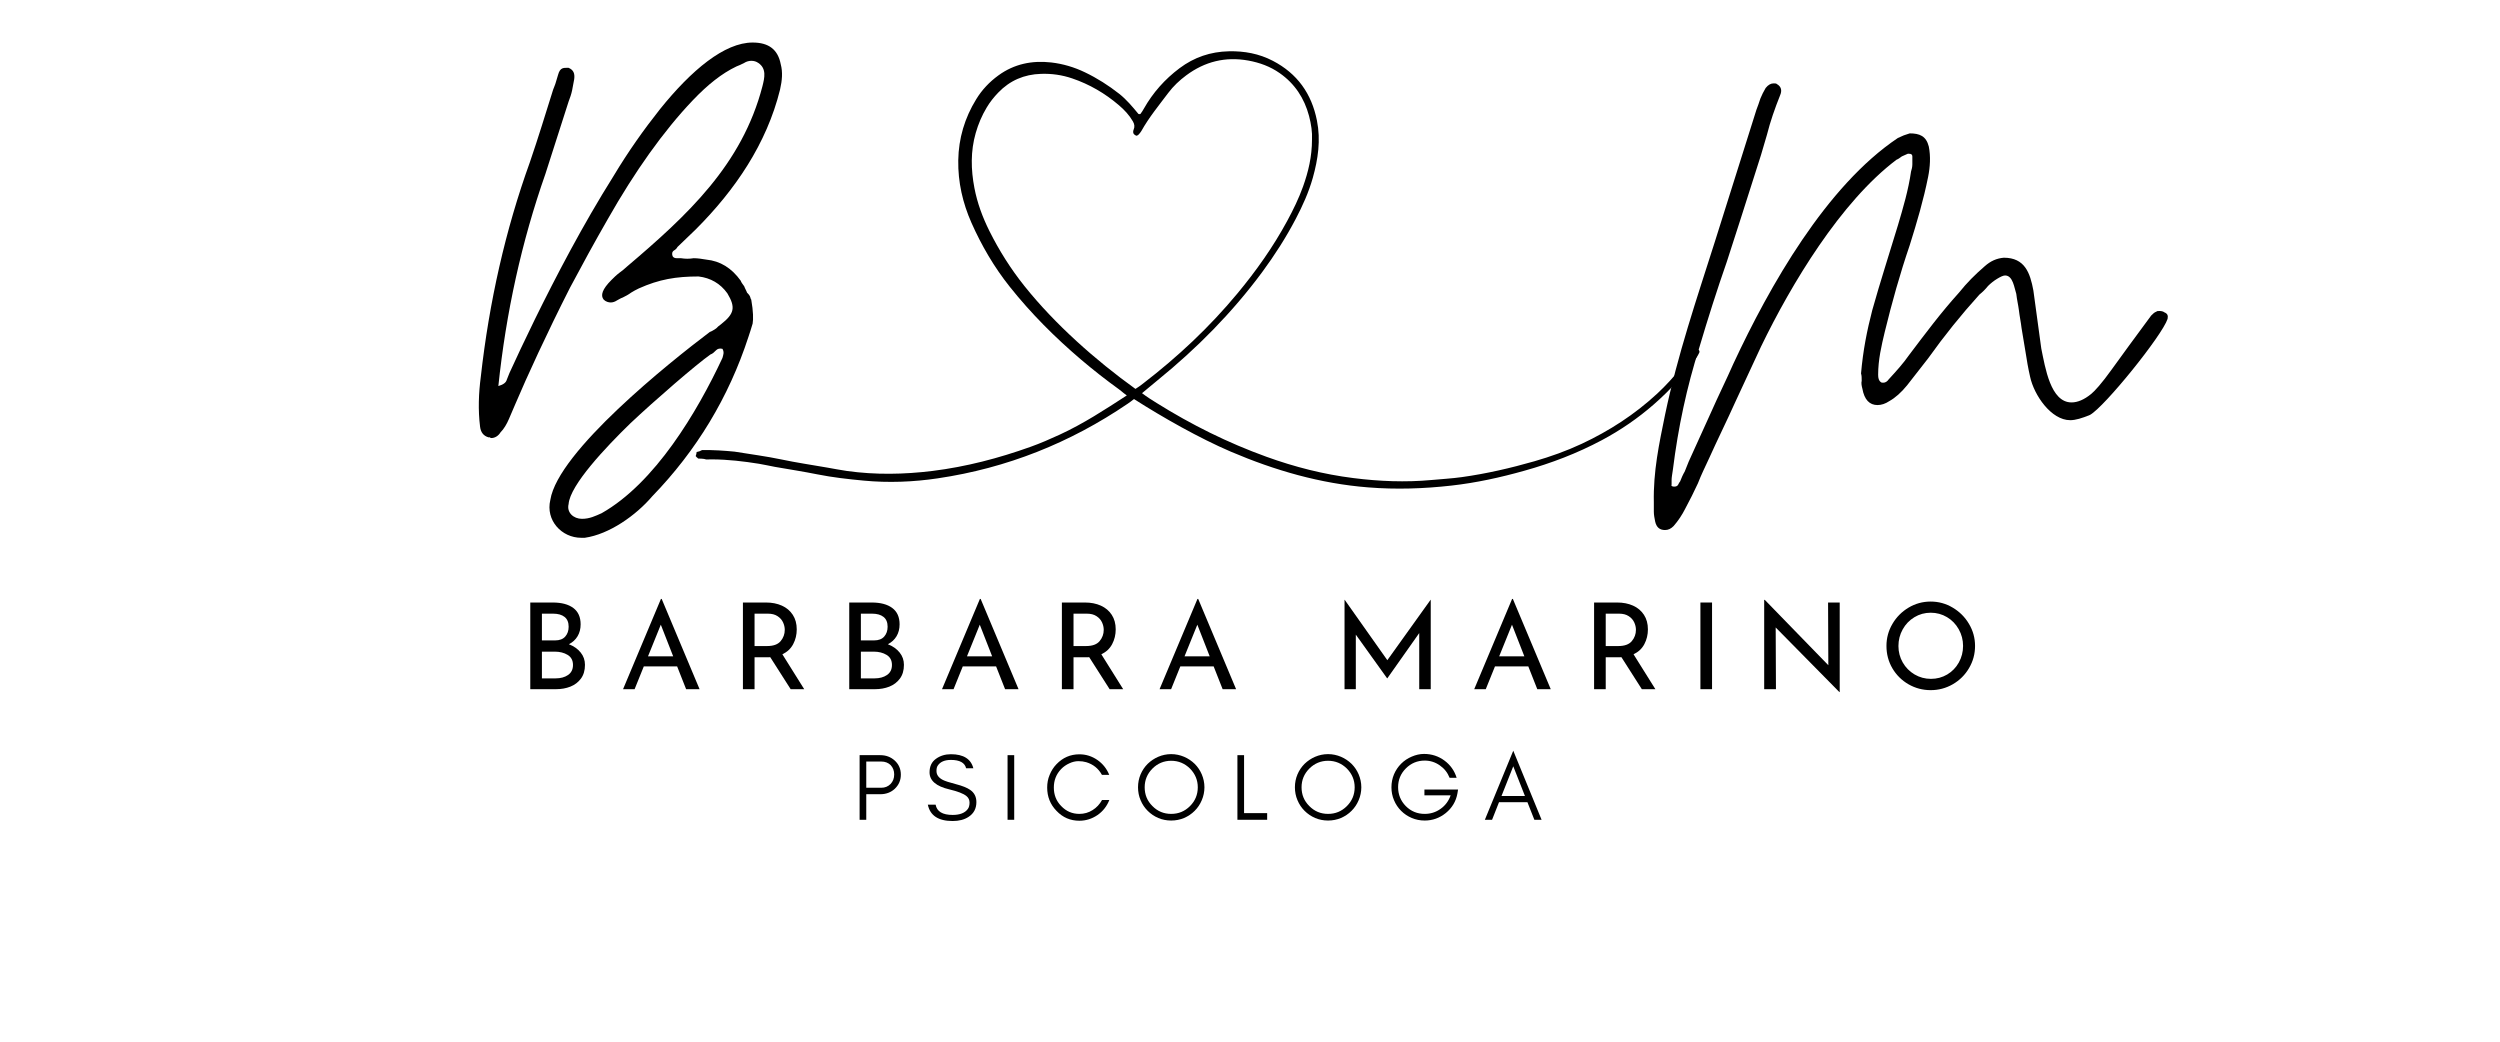 <svg xmlns="http://www.w3.org/2000/svg" xmlns:xlink="http://www.w3.org/1999/xlink" width="1200" zoomAndPan="magnify" viewBox="0 0 900 375" height="500" preserveAspectRatio="xMidYMid meet" version="1.0"><defs><g/><clipPath id="0fb0687c5c"><path d="M 250.453 18.16 L 611.953 18.16 L 611.953 176 L 250.453 176 Z M 250.453 18.16 " clip-rule="nonzero"/></clipPath></defs><g clip-path="url(#0fb0687c5c)"><path fill="#000000" d="M 611.195 125.824 C 610.941 125.785 610.547 125.84 610.414 126.004 C 608.676 128.129 606.992 130.266 605.254 132.371 C 602.555 135.648 599.727 138.805 596.594 141.707 C 588.512 149.195 579.383 155.102 569.434 159.762 C 563.926 162.34 558.219 164.371 552.387 166.055 C 543.797 168.52 535.098 170.531 526.219 171.766 C 522.598 172.273 518.977 172.453 515.352 172.801 C 505.949 173.668 496.543 173.289 487.215 172.105 C 476.508 170.77 466.09 168.117 455.926 164.438 C 442.047 159.434 428.891 152.891 416.395 145.074 C 414.746 144.062 412.895 142.883 411.121 141.543 L 416.828 136.812 C 430.902 125.371 443.57 112.574 454.371 97.98 C 458.879 91.867 462.973 85.484 466.488 78.758 C 468.953 74.047 471.145 69.207 472.594 64.074 C 474.496 57.297 475.512 50.457 474.098 43.406 C 472.18 33.691 467 26.457 458.211 21.891 C 453.262 19.312 447.953 18.336 442.395 18.465 C 435.82 18.605 429.91 20.602 424.637 24.555 C 419.348 28.523 415.051 33.348 411.793 39.109 C 411.43 39.766 411.031 40.398 410.574 41 C 410.469 41.121 409.906 41.121 409.801 40.98 C 407.676 38.402 405.543 35.848 402.91 33.762 C 399.07 30.754 394.992 28.145 390.59 26.039 C 386.754 24.188 382.676 22.973 378.434 22.484 C 371.566 21.707 365.137 22.992 359.449 27.129 C 356.223 29.465 353.523 32.312 351.438 35.723 C 347.289 42.449 345.098 49.809 344.973 57.711 C 344.844 65.559 346.566 73.066 349.734 80.227 C 353.383 88.441 357.891 96.164 363.488 103.195 C 371.172 112.859 379.852 121.523 389.234 129.504 C 393.637 133.238 398.168 136.793 402.844 140.164 C 403.457 140.617 404.039 141.105 404.617 141.582 C 405.07 141.941 405.648 142.355 405.648 142.355 C 397.711 147.508 390.051 152.527 381.445 156.496 C 378.004 158.078 374.523 159.602 370.957 160.871 C 359.523 164.965 347.816 168.031 335.734 169.535 C 325.457 170.805 315.188 170.984 304.914 169.555 C 302.504 169.207 300.133 168.738 297.738 168.32 C 292.215 167.355 286.668 166.543 281.18 165.379 C 275.836 164.258 270.438 163.57 264.457 162.594 C 260.887 162.246 256.82 161.953 252.727 162.031 C 252.172 162.367 251.527 162.609 250.789 162.73 C 250.754 163.207 250.637 163.695 250.449 164.195 C 250.727 164.465 250.988 164.758 251.23 165.07 C 250.668 164.34 250.965 164.66 251.344 165.078 C 251.746 165.102 252.16 165.121 252.617 165.129 C 253.184 165.137 253.719 165.25 254.242 165.41 C 254.984 165.387 255.734 165.371 256.484 165.379 C 262.102 165.414 267.684 166.07 273.227 166.957 C 275.168 167.266 277.086 167.738 279.023 168.082 C 284.094 168.969 289.188 169.75 294.242 170.766 C 299.75 171.871 305.316 172.488 310.895 173.016 C 319.844 173.863 328.777 173.523 337.637 172.195 C 362.477 168.516 385.23 159.453 405.992 145.328 C 406.773 144.805 407.5 144.242 408.242 143.66 C 418.586 150.277 431.812 157.766 443.078 162.59 C 458.934 169.352 475.293 174.102 492.559 175.461 C 502.578 176.262 512.578 175.934 522.523 174.809 C 531.422 173.809 540.156 171.891 548.777 169.461 C 558.453 166.758 567.766 163.203 576.645 158.473 C 590.27 151.207 601.574 141.289 610.668 128.852 C 611.121 128.25 611.43 127.543 611.773 126.875 C 611.938 126.512 611.664 125.824 611.195 125.824 Z M 408.656 139.93 C 394.438 129.703 379.777 116.723 368.816 102.996 C 363.887 96.836 359.684 90.18 356.152 83.094 C 353.707 78.176 351.824 73.086 350.789 67.684 C 349.52 61.051 349.379 54.43 351.262 47.867 C 352.184 44.66 353.469 41.594 355.211 38.711 C 356.367 36.754 357.785 34.977 359.375 33.328 C 363.578 28.957 368.727 26.766 374.777 26.586 C 378.621 26.457 382.316 26.98 385.957 28.215 C 392.207 30.336 397.805 33.598 402.805 37.879 C 404.762 39.543 406.539 41.434 407.844 43.699 C 408.422 44.695 408.566 45.637 408.094 46.711 C 407.93 47.086 407.895 47.633 408.023 47.973 C 408.168 48.34 408.586 48.648 408.965 48.828 C 409.145 48.922 409.578 48.754 409.762 48.574 C 410.176 48.16 410.594 47.688 410.883 47.18 C 413.637 42.25 417.207 37.934 420.578 33.438 C 422.41 31.008 424.617 28.922 427.062 27.113 C 433.73 22.164 441.141 20.312 449.367 21.797 C 453.477 22.543 457.266 23.922 460.672 26.312 C 466.125 30.121 469.547 35.34 471.25 41.723 C 472.031 44.66 472.465 47.672 472.32 50.191 C 472.32 56.426 470.98 61.863 469.098 67.16 C 467.555 71.457 465.562 75.535 463.391 79.539 C 458.32 88.914 452.191 97.559 445.398 105.734 C 435.379 117.793 424.02 128.453 411.59 138.008 C 410.863 138.57 409.562 139.566 408.781 140 Z M 408.656 139.93 " fill-opacity="1" fill-rule="nonzero"/></g><g fill="#000000" fill-opacity="1"><g transform="translate(186.417, 248.108)"><g><path d="M 18.391 -16.188 C 20.172 -15.488 21.578 -14.5 22.609 -13.219 C 23.648 -11.945 24.172 -10.461 24.172 -8.766 C 24.172 -6.773 23.688 -5.125 22.719 -3.812 C 21.758 -2.508 20.492 -1.547 18.922 -0.922 C 17.359 -0.305 15.641 0 13.766 0 L 4.484 0 L 4.484 -31.203 L 12.562 -31.203 C 15.75 -31.203 18.219 -30.547 19.969 -29.234 C 21.727 -27.93 22.609 -25.969 22.609 -23.344 C 22.609 -21.707 22.238 -20.273 21.5 -19.047 C 20.77 -17.828 19.734 -16.875 18.391 -16.188 Z M 8.672 -17.562 L 13.422 -17.562 C 15.035 -17.562 16.25 -18.02 17.062 -18.938 C 17.883 -19.863 18.297 -21.047 18.297 -22.484 C 18.297 -24.066 17.805 -25.242 16.828 -26.016 C 15.848 -26.797 14.484 -27.188 12.734 -27.188 L 8.672 -27.188 Z M 13.594 -3.891 C 15.406 -3.891 16.898 -4.297 18.078 -5.109 C 19.266 -5.93 19.859 -7.133 19.859 -8.719 C 19.859 -10.352 19.219 -11.562 17.938 -12.344 C 16.656 -13.125 15.109 -13.516 13.297 -13.516 L 8.672 -13.516 L 8.672 -3.891 Z M 13.594 -3.891 "/></g></g></g><g fill="#000000" fill-opacity="1"><g transform="translate(222.924, 248.108)"><g><path d="M 20.844 -8.203 L 8.844 -8.203 L 5.531 0 L 1.375 0 L 15.016 -32.5 L 15.281 -32.5 L 28.922 0 L 24.078 0 Z M 19.422 -11.828 L 14.969 -23.219 L 10.359 -11.828 Z M 19.422 -11.828 "/></g></g></g><g fill="#000000" fill-opacity="1"><g transform="translate(262.968, 248.108)"><g><path d="M 21.672 0 L 14.328 -11.516 C 14.098 -11.492 13.754 -11.484 13.297 -11.484 L 8.672 -11.484 L 8.672 0 L 4.484 0 L 4.484 -31.203 L 12.812 -31.203 C 14.945 -31.203 16.848 -30.828 18.516 -30.078 C 20.18 -29.328 21.488 -28.223 22.438 -26.766 C 23.383 -25.316 23.859 -23.57 23.859 -21.531 C 23.859 -19.602 23.43 -17.832 22.578 -16.219 C 21.734 -14.613 20.438 -13.395 18.688 -12.562 L 26.547 0 Z M 13.203 -15.531 C 15.453 -15.531 17.07 -16.117 18.062 -17.297 C 19.051 -18.484 19.547 -19.836 19.547 -21.359 C 19.547 -22.285 19.336 -23.191 18.922 -24.078 C 18.504 -24.973 17.844 -25.711 16.938 -26.297 C 16.031 -26.891 14.891 -27.188 13.516 -27.188 L 8.672 -27.188 L 8.672 -15.531 Z M 13.203 -15.531 "/></g></g></g><g fill="#000000" fill-opacity="1"><g transform="translate(301.244, 248.108)"><g><path d="M 18.391 -16.188 C 20.172 -15.488 21.578 -14.5 22.609 -13.219 C 23.648 -11.945 24.172 -10.461 24.172 -8.766 C 24.172 -6.773 23.688 -5.125 22.719 -3.812 C 21.758 -2.508 20.492 -1.547 18.922 -0.922 C 17.359 -0.305 15.641 0 13.766 0 L 4.484 0 L 4.484 -31.203 L 12.562 -31.203 C 15.75 -31.203 18.219 -30.547 19.969 -29.234 C 21.727 -27.93 22.609 -25.969 22.609 -23.344 C 22.609 -21.707 22.238 -20.273 21.5 -19.047 C 20.77 -17.828 19.734 -16.875 18.391 -16.188 Z M 8.672 -17.562 L 13.422 -17.562 C 15.035 -17.562 16.25 -18.02 17.062 -18.938 C 17.883 -19.863 18.297 -21.047 18.297 -22.484 C 18.297 -24.066 17.805 -25.242 16.828 -26.016 C 15.848 -26.797 14.484 -27.188 12.734 -27.188 L 8.672 -27.188 Z M 13.594 -3.891 C 15.406 -3.891 16.898 -4.297 18.078 -5.109 C 19.266 -5.93 19.859 -7.133 19.859 -8.719 C 19.859 -10.352 19.219 -11.562 17.938 -12.344 C 16.656 -13.125 15.109 -13.516 13.297 -13.516 L 8.672 -13.516 L 8.672 -3.891 Z M 13.594 -3.891 "/></g></g></g><g fill="#000000" fill-opacity="1"><g transform="translate(337.751, 248.108)"><g><path d="M 20.844 -8.203 L 8.844 -8.203 L 5.531 0 L 1.375 0 L 15.016 -32.5 L 15.281 -32.5 L 28.922 0 L 24.078 0 Z M 19.422 -11.828 L 14.969 -23.219 L 10.359 -11.828 Z M 19.422 -11.828 "/></g></g></g><g fill="#000000" fill-opacity="1"><g transform="translate(377.795, 248.108)"><g><path d="M 21.672 0 L 14.328 -11.516 C 14.098 -11.492 13.754 -11.484 13.297 -11.484 L 8.672 -11.484 L 8.672 0 L 4.484 0 L 4.484 -31.203 L 12.812 -31.203 C 14.945 -31.203 16.848 -30.828 18.516 -30.078 C 20.18 -29.328 21.488 -28.223 22.438 -26.766 C 23.383 -25.316 23.859 -23.57 23.859 -21.531 C 23.859 -19.602 23.43 -17.832 22.578 -16.219 C 21.734 -14.613 20.438 -13.395 18.688 -12.562 L 26.547 0 Z M 13.203 -15.531 C 15.453 -15.531 17.07 -16.117 18.062 -17.297 C 19.051 -18.484 19.547 -19.836 19.547 -21.359 C 19.547 -22.285 19.336 -23.191 18.922 -24.078 C 18.504 -24.973 17.844 -25.711 16.938 -26.297 C 16.031 -26.891 14.891 -27.188 13.516 -27.188 L 8.672 -27.188 L 8.672 -15.531 Z M 13.203 -15.531 "/></g></g></g><g fill="#000000" fill-opacity="1"><g transform="translate(416.071, 248.108)"><g><path d="M 20.844 -8.203 L 8.844 -8.203 L 5.531 0 L 1.375 0 L 15.016 -32.5 L 15.281 -32.5 L 28.922 0 L 24.078 0 Z M 19.422 -11.828 L 14.969 -23.219 L 10.359 -11.828 Z M 19.422 -11.828 "/></g></g></g><g fill="#000000" fill-opacity="1"><g transform="translate(456.116, 248.108)"><g/></g></g><g fill="#000000" fill-opacity="1"><g transform="translate(479.548, 248.108)"><g><path d="M 35.516 -32.188 L 35.516 0 L 31.375 0 L 31.375 -20.203 L 19.891 -3.922 L 19.812 -3.922 L 8.547 -19.641 L 8.547 0 L 4.484 0 L 4.484 -32.188 L 4.531 -32.188 L 19.891 -10.438 L 35.469 -32.188 Z M 35.516 -32.188 "/></g></g></g><g fill="#000000" fill-opacity="1"><g transform="translate(529.345, 248.108)"><g><path d="M 20.844 -8.203 L 8.844 -8.203 L 5.531 0 L 1.375 0 L 15.016 -32.5 L 15.281 -32.5 L 28.922 0 L 24.078 0 Z M 19.422 -11.828 L 14.969 -23.219 L 10.359 -11.828 Z M 19.422 -11.828 "/></g></g></g><g fill="#000000" fill-opacity="1"><g transform="translate(569.389, 248.108)"><g><path d="M 21.672 0 L 14.328 -11.516 C 14.098 -11.492 13.754 -11.484 13.297 -11.484 L 8.672 -11.484 L 8.672 0 L 4.484 0 L 4.484 -31.203 L 12.812 -31.203 C 14.945 -31.203 16.848 -30.828 18.516 -30.078 C 20.18 -29.328 21.488 -28.223 22.438 -26.766 C 23.383 -25.316 23.859 -23.57 23.859 -21.531 C 23.859 -19.602 23.43 -17.832 22.578 -16.219 C 21.734 -14.613 20.438 -13.395 18.688 -12.562 L 26.547 0 Z M 13.203 -15.531 C 15.453 -15.531 17.07 -16.117 18.062 -17.297 C 19.051 -18.484 19.547 -19.836 19.547 -21.359 C 19.547 -22.285 19.336 -23.191 18.922 -24.078 C 18.504 -24.973 17.844 -25.711 16.938 -26.297 C 16.031 -26.891 14.891 -27.188 13.516 -27.188 L 8.672 -27.188 L 8.672 -15.531 Z M 13.203 -15.531 "/></g></g></g><g fill="#000000" fill-opacity="1"><g transform="translate(607.665, 248.108)"><g><path d="M 8.672 -31.203 L 8.672 0 L 4.484 0 L 4.484 -31.203 Z M 8.672 -31.203 "/></g></g></g><g fill="#000000" fill-opacity="1"><g transform="translate(630.623, 248.108)"><g><path d="M 31.672 -31.203 L 31.672 1.031 L 31.547 1.031 L 8.625 -22.219 L 8.719 0 L 4.484 0 L 4.484 -32.156 L 4.703 -32.156 L 27.578 -8.625 L 27.484 -31.203 Z M 31.672 -31.203 "/></g></g></g><g fill="#000000" fill-opacity="1"><g transform="translate(676.579, 248.108)"><g><path d="M 2.547 -15.578 C 2.547 -18.43 3.266 -21.078 4.703 -23.516 C 6.141 -25.961 8.07 -27.91 10.5 -29.359 C 12.938 -30.816 15.594 -31.547 18.469 -31.547 C 21.32 -31.547 23.969 -30.816 26.406 -29.359 C 28.852 -27.91 30.801 -25.961 32.25 -23.516 C 33.707 -21.078 34.438 -18.43 34.438 -15.578 C 34.438 -12.703 33.719 -10.039 32.281 -7.594 C 30.844 -5.145 28.895 -3.207 26.438 -1.781 C 23.977 -0.363 21.32 0.344 18.469 0.344 C 15.594 0.344 12.93 -0.359 10.484 -1.766 C 8.035 -3.18 6.098 -5.102 4.672 -7.531 C 3.254 -9.957 2.547 -12.641 2.547 -15.578 Z M 6.859 -15.531 C 6.859 -13.406 7.375 -11.438 8.406 -9.625 C 9.445 -7.812 10.863 -6.375 12.656 -5.312 C 14.457 -4.25 16.426 -3.719 18.562 -3.719 C 20.688 -3.719 22.633 -4.238 24.406 -5.281 C 26.176 -6.332 27.57 -7.77 28.594 -9.594 C 29.613 -11.426 30.125 -13.422 30.125 -15.578 C 30.125 -17.734 29.602 -19.734 28.562 -21.578 C 27.531 -23.422 26.125 -24.875 24.344 -25.938 C 22.562 -27 20.602 -27.531 18.469 -27.531 C 16.344 -27.531 14.383 -26.988 12.594 -25.906 C 10.812 -24.832 9.41 -23.375 8.391 -21.531 C 7.367 -19.688 6.859 -17.688 6.859 -15.531 Z M 6.859 -15.531 "/></g></g></g><g fill="#000000" fill-opacity="1"><g transform="translate(172.325, 168.063)"><g><path d="M 36.922 25.543 L 38.188 25.543 C 47.039 24.277 56.648 17.449 62.465 10.621 C 78.398 -5.816 90.031 -25.035 97.113 -46.785 C 97.617 -48.305 98.125 -49.82 98.629 -51.59 C 98.883 -53.109 98.883 -55.891 98.125 -60.188 C 97.871 -60.441 97.871 -60.949 97.617 -61.453 C 97.363 -61.961 96.859 -62.465 96.605 -62.719 C 96.352 -63.477 95.848 -64.234 95.594 -64.996 C 95.09 -65.754 94.582 -66.258 94.328 -67.016 C 91.043 -71.57 86.996 -74.098 81.938 -74.605 C 80.422 -74.855 78.902 -75.109 77.387 -75.109 C 75.867 -74.855 74.352 -74.855 72.832 -75.109 L 71.316 -75.109 C 70.559 -75.109 70.051 -75.363 69.801 -75.867 C 69.547 -76.629 69.547 -77.387 70.305 -77.891 C 70.812 -78.145 71.316 -78.652 71.57 -79.156 L 78.145 -85.48 C 92.309 -99.641 103.688 -116.332 108.492 -135.805 C 109.25 -139.094 109.504 -142.129 108.746 -144.91 C 107.734 -150.219 104.445 -152.75 98.629 -152.75 C 88.512 -152.75 76.629 -142.887 65.246 -128.723 C 59.43 -121.391 53.867 -113.551 48.555 -104.699 C 37.43 -86.996 27.82 -68.535 20.23 -53.109 C 16.438 -45.27 13.402 -38.945 11.129 -33.887 C 10.875 -33.129 10.367 -32.117 10.117 -31.359 C 9.863 -30.348 8.852 -29.59 7.082 -29.082 C 9.863 -55.637 15.426 -80.926 24.023 -105.457 L 32.371 -131.504 C 32.875 -132.77 33.383 -134.289 33.637 -135.551 C 33.887 -136.816 34.141 -138.332 34.395 -139.598 C 34.648 -141.621 34.141 -142.887 32.371 -143.645 C 30.602 -143.645 29.336 -143.898 28.578 -141.117 C 28.324 -140.355 28.07 -139.344 27.82 -138.586 C 27.566 -137.574 27.059 -136.562 26.809 -135.805 C 24.023 -126.953 21.496 -118.609 18.461 -109.758 C 9.609 -85.227 3.793 -59.43 0.758 -32.371 C 0 -26.555 -0.254 -20.484 0.504 -14.414 C 0.758 -12.391 1.77 -11.129 3.539 -10.621 C 3.793 -10.621 3.793 -10.621 4.047 -10.621 C 4.301 -10.367 4.301 -10.367 4.551 -10.367 C 5.816 -10.367 7.082 -11.129 7.84 -12.391 C 9.105 -13.656 10.117 -15.426 10.875 -17.195 C 11.633 -18.969 12.391 -20.738 13.152 -22.508 C 17.449 -32.625 24.531 -48.051 32.875 -64.488 C 37.176 -72.582 41.727 -80.926 46.531 -89.273 C 56.145 -106.215 66.512 -120.883 77.133 -132.012 C 82.445 -137.574 87.5 -141.621 92.812 -144.152 C 93.57 -144.402 94.582 -144.91 95.594 -145.414 C 96.352 -145.922 97.363 -146.172 98.125 -146.172 C 99.137 -146.172 99.895 -145.922 100.652 -145.414 C 103.688 -143.391 102.93 -140.105 102.168 -137.07 C 94.836 -108.746 75.109 -90.535 53.359 -72.074 C 52.602 -71.316 51.59 -70.559 50.578 -69.801 C 49.566 -69.039 48.555 -68.027 47.797 -67.27 C 44.508 -63.984 43.75 -61.707 45.016 -60.188 C 45.773 -59.43 46.785 -59.176 47.543 -59.176 C 48.305 -59.176 49.062 -59.43 49.82 -59.938 C 50.328 -60.188 51.086 -60.695 51.844 -60.949 C 52.855 -61.453 53.867 -61.961 54.879 -62.719 C 55.637 -63.223 56.648 -63.73 57.66 -64.234 C 64.996 -67.523 71.062 -68.535 79.156 -68.535 C 83.457 -68.027 86.996 -66.004 89.523 -62.465 C 92.559 -57.406 92.055 -55.133 87.25 -51.336 C 86.492 -50.832 85.984 -50.328 85.48 -49.82 C 84.719 -49.316 83.961 -48.809 83.203 -48.555 C 68.789 -37.68 28.578 -5.562 25.797 11.887 C 24.023 19.219 29.84 25.543 36.922 25.543 Z M 37.176 18.715 C 34.141 18.715 31.613 16.438 32.371 13.402 C 32.875 6.574 45.773 -7.082 54.625 -15.68 C 63.477 -24.023 78.398 -36.922 83.457 -40.465 C 84.215 -40.715 84.719 -41.223 85.48 -41.98 C 85.984 -42.488 86.742 -42.738 87.754 -42.488 C 88.512 -41.223 88.008 -40.211 87.754 -39.199 C 78.652 -19.727 63.477 5.816 44.258 16.691 C 41.98 17.703 39.957 18.715 37.176 18.715 Z M 37.176 18.715 "/></g></g></g><g fill="#000000" fill-opacity="1"><g transform="translate(306.894, 295.121)"><g><path d="M 4.961 -11.527 L 4.961 -20.969 L 10.363 -20.969 C 11.766 -20.969 12.895 -20.523 13.75 -19.668 C 14.574 -18.781 15.016 -17.684 15.016 -16.316 C 15.016 -14.914 14.574 -13.785 13.684 -12.863 C 12.793 -11.973 11.699 -11.527 10.363 -11.527 Z M 17.41 -16.25 C 17.41 -18.301 16.66 -19.977 15.223 -21.312 C 13.785 -22.609 12.074 -23.262 10.023 -23.262 L 2.566 -23.262 L 2.566 0 L 4.961 0 L 4.961 -9.203 L 10.023 -9.203 C 12.074 -9.203 13.82 -9.852 15.223 -11.152 C 16.66 -12.52 17.41 -14.195 17.41 -16.25 Z M 17.41 -16.25 "/></g></g></g><g fill="#000000" fill-opacity="1"><g transform="translate(332.755, 295.121)"><g><path d="M 8.996 -10.945 C 12.008 -10.227 14.059 -9.441 15.152 -8.551 C 15.906 -7.938 16.281 -7.148 16.281 -6.191 C 16.281 -5.234 16.078 -4.445 15.668 -3.898 C 14.641 -2.465 12.793 -1.746 10.195 -1.746 C 6.566 -1.746 4.516 -2.977 4.07 -5.438 L 1.266 -5.438 C 2.086 -1.504 5.062 0.445 10.195 0.445 C 12.484 0.445 14.402 -0.035 15.941 -1.059 C 17.789 -2.258 18.746 -4.035 18.746 -6.363 C 18.746 -8.277 17.992 -9.75 16.488 -10.773 C 15.426 -11.527 13.719 -12.211 11.355 -12.828 C 8.961 -13.445 7.422 -13.957 6.703 -14.332 C 5.133 -15.121 4.344 -16.215 4.379 -17.652 C 4.379 -18.402 4.516 -19.055 4.859 -19.531 C 5.746 -20.867 7.32 -21.551 9.578 -21.551 C 12.758 -21.551 14.574 -20.523 15.051 -18.539 L 17.652 -18.539 C 16.797 -21.895 14.094 -23.602 9.578 -23.602 C 7.527 -23.602 5.711 -23.055 4.207 -21.961 C 2.668 -20.867 1.883 -19.258 1.883 -17.07 C 1.883 -14.094 4.277 -12.043 8.996 -10.945 Z M 8.996 -10.945 "/></g></g></g><g fill="#000000" fill-opacity="1"><g transform="translate(360.155, 295.121)"><g><path d="M 4.961 0 L 4.961 -23.262 L 2.566 -23.262 L 2.566 0 Z M 4.961 0 "/></g></g></g><g fill="#000000" fill-opacity="1"><g transform="translate(375.447, 295.121)"><g><path d="M 23.91 -7.113 L 21.277 -7.113 C 20.457 -5.609 19.328 -4.379 17.891 -3.488 C 16.453 -2.566 14.848 -2.121 13.137 -2.121 C 10.57 -2.121 8.379 -3.043 6.566 -4.961 C 4.789 -6.773 3.934 -8.996 3.934 -11.598 C 3.934 -14.195 4.789 -16.418 6.566 -18.266 C 7.391 -19.121 8.379 -19.805 9.508 -20.32 C 10.605 -20.832 11.699 -21.105 12.793 -21.105 C 13.855 -21.105 14.777 -20.969 15.598 -20.73 C 18.098 -19.977 19.977 -18.473 21.242 -16.18 L 23.875 -16.18 C 22.988 -18.371 21.586 -20.148 19.637 -21.516 C 17.652 -22.887 15.496 -23.57 13.137 -23.57 C 9.887 -23.57 7.148 -22.371 4.891 -20.012 C 3.832 -18.918 3.012 -17.617 2.43 -16.18 C 1.812 -14.742 1.539 -13.203 1.539 -11.598 C 1.539 -8.312 2.633 -5.543 4.891 -3.215 C 7.148 -0.82 9.887 0.344 13.137 0.344 C 15.496 0.344 17.652 -0.344 19.668 -1.711 C 21.617 -3.078 23.023 -4.859 23.91 -7.113 Z M 23.91 -7.113 "/></g></g></g><g fill="#000000" fill-opacity="1"><g transform="translate(408.149, 295.121)"><g><path d="M 23.055 -11.699 C 23.055 -9.031 22.098 -6.773 20.25 -4.926 C 18.371 -3.043 16.113 -2.121 13.477 -2.121 C 10.844 -2.121 8.586 -3.043 6.738 -4.926 C 4.859 -6.773 3.934 -9.031 3.934 -11.699 C 3.934 -14.297 4.859 -16.555 6.738 -18.438 C 8.586 -20.285 10.844 -21.242 13.477 -21.242 C 16.113 -21.242 18.371 -20.285 20.25 -18.438 C 22.098 -16.555 23.055 -14.297 23.055 -11.699 Z M 25.449 -11.699 C 25.449 -13.34 25.109 -14.879 24.492 -16.352 C 23.875 -17.789 23.023 -19.055 21.926 -20.148 C 20.832 -21.207 19.566 -22.062 18.129 -22.68 C 16.66 -23.297 15.121 -23.637 13.477 -23.637 C 11.836 -23.637 10.262 -23.297 8.824 -22.68 C 7.391 -22.062 6.125 -21.207 5.027 -20.148 C 3.934 -19.055 3.078 -17.789 2.465 -16.352 C 1.848 -14.879 1.539 -13.34 1.539 -11.699 C 1.539 -10.059 1.848 -8.484 2.465 -7.047 C 3.078 -5.574 3.934 -4.309 5.027 -3.215 C 6.125 -2.121 7.391 -1.266 8.824 -0.648 C 10.262 -0.035 11.836 0.273 13.477 0.273 C 15.121 0.273 16.66 -0.035 18.129 -0.648 C 19.566 -1.266 20.832 -2.121 21.926 -3.215 C 23.023 -4.309 23.875 -5.574 24.492 -7.047 C 25.109 -8.484 25.449 -10.059 25.449 -11.699 Z M 25.449 -11.699 "/></g></g></g><g fill="#000000" fill-opacity="1"><g transform="translate(442.904, 295.121)"><g><path d="M 4.961 -2.395 L 4.961 -23.262 L 2.566 -23.262 L 2.566 0 L 13.273 0 L 13.273 -2.395 Z M 4.961 -2.395 "/></g></g></g><g fill="#000000" fill-opacity="1"><g transform="translate(464.627, 295.121)"><g><path d="M 23.055 -11.699 C 23.055 -9.031 22.098 -6.773 20.25 -4.926 C 18.371 -3.043 16.113 -2.121 13.477 -2.121 C 10.844 -2.121 8.586 -3.043 6.738 -4.926 C 4.859 -6.773 3.934 -9.031 3.934 -11.699 C 3.934 -14.297 4.859 -16.555 6.738 -18.438 C 8.586 -20.285 10.844 -21.242 13.477 -21.242 C 16.113 -21.242 18.371 -20.285 20.25 -18.438 C 22.098 -16.555 23.055 -14.297 23.055 -11.699 Z M 25.449 -11.699 C 25.449 -13.34 25.109 -14.879 24.492 -16.352 C 23.875 -17.789 23.023 -19.055 21.926 -20.148 C 20.832 -21.207 19.566 -22.062 18.129 -22.68 C 16.66 -23.297 15.121 -23.637 13.477 -23.637 C 11.836 -23.637 10.262 -23.297 8.824 -22.68 C 7.391 -22.062 6.125 -21.207 5.027 -20.148 C 3.934 -19.055 3.078 -17.789 2.465 -16.352 C 1.848 -14.879 1.539 -13.34 1.539 -11.699 C 1.539 -10.059 1.848 -8.484 2.465 -7.047 C 3.078 -5.574 3.934 -4.309 5.027 -3.215 C 6.125 -2.121 7.391 -1.266 8.824 -0.648 C 10.262 -0.035 11.836 0.273 13.477 0.273 C 15.121 0.273 16.66 -0.035 18.129 -0.648 C 19.566 -1.266 20.832 -2.121 21.926 -3.215 C 23.023 -4.309 23.875 -5.574 24.492 -7.047 C 25.109 -8.484 25.449 -10.059 25.449 -11.699 Z M 25.449 -11.699 "/></g></g></g><g fill="#000000" fill-opacity="1"><g transform="translate(499.382, 295.121)"><g><path d="M 25.52 -10.879 L 13.41 -10.879 L 13.41 -8.793 L 22.852 -8.793 C 22.133 -6.773 20.934 -5.133 19.227 -3.934 C 17.516 -2.703 15.598 -2.121 13.512 -2.121 C 10.844 -2.121 8.586 -3.043 6.703 -4.926 C 4.859 -6.809 3.934 -9.098 3.934 -11.734 C 3.934 -14.367 4.859 -16.625 6.738 -18.508 C 8.586 -20.352 10.844 -21.312 13.512 -21.312 C 15.496 -21.312 17.309 -20.73 18.918 -19.602 C 20.559 -18.473 21.723 -17 22.473 -15.121 L 25.004 -15.121 C 24.219 -17.684 22.746 -19.738 20.629 -21.312 C 18.508 -22.887 16.043 -23.707 13.273 -23.707 C 11.766 -23.707 10.297 -23.363 8.859 -22.746 C 7.391 -22.133 6.125 -21.277 5.027 -20.184 C 3.934 -19.086 3.078 -17.82 2.465 -16.387 C 1.848 -14.914 1.539 -13.34 1.539 -11.699 C 1.539 -10.059 1.848 -8.484 2.465 -7.047 C 3.078 -5.574 3.934 -4.309 5.027 -3.215 C 6.125 -2.121 7.391 -1.266 8.859 -0.648 C 10.297 -0.035 11.871 0.273 13.512 0.273 C 16.316 0.273 18.848 -0.617 21.105 -2.43 C 23.363 -4.277 24.766 -6.602 25.281 -9.441 Z M 25.52 -10.879 "/></g></g></g><g fill="#000000" fill-opacity="1"><g transform="translate(534.205, 295.121)"><g><path d="M 6.328 -8.551 L 10.57 -19.258 L 14.777 -8.551 Z M 20.766 0 L 10.57 -24.867 L 0.344 0 L 2.941 0 L 5.438 -6.328 L 15.668 -6.328 L 18.164 0 Z M 20.766 0 "/></g></g></g><g fill="#000000" fill-opacity="1"><g transform="translate(563.077, 295.121)"><g/></g></g><g fill="#000000" fill-opacity="1"><g transform="translate(595.38, 164.528)"><g><path d="M 4.027 26.285 C 5.211 26.285 6.156 25.812 7.105 24.863 C 8.762 22.973 10.184 20.84 11.367 18.473 C 13.023 15.395 14.445 12.551 15.867 9.473 C 17.051 6.395 18.473 3.551 19.891 0.473 C 22.973 -6.395 26.285 -13.023 29.363 -19.891 C 32.441 -26.523 35.523 -33.152 38.602 -39.785 C 49.492 -62.281 67.254 -91.883 87.383 -107.039 C 88.094 -107.277 88.566 -107.75 89.277 -108.223 C 89.988 -108.461 90.699 -108.934 91.41 -109.172 L 91.883 -109.172 C 92.594 -109.172 93.066 -108.934 93.066 -108.223 C 93.066 -107.277 93.066 -106.328 93.066 -105.383 C 93.066 -104.434 92.828 -103.488 92.594 -102.777 C 91.645 -96.145 89.75 -89.75 87.855 -83.359 C 84.777 -73.176 81.465 -62.992 78.621 -52.809 C 76.727 -45.469 75.305 -38.363 74.594 -30.074 C 74.832 -29.363 74.832 -28.418 74.832 -27.469 C 74.594 -26.523 74.832 -25.574 75.07 -24.629 C 75.781 -20.602 77.676 -18.707 80.516 -18.707 C 81.938 -18.707 83.359 -19.184 84.777 -20.129 C 86.91 -21.312 89.043 -23.207 91.172 -25.812 C 93.777 -29.129 96.383 -32.441 98.75 -35.523 C 104.672 -43.809 110.59 -51.152 117.223 -58.492 C 118.406 -59.441 119.352 -60.387 120.301 -61.57 C 121.246 -62.52 122.43 -63.465 123.617 -64.176 C 124.801 -64.887 125.746 -65.359 126.457 -65.359 C 129.301 -65.359 129.773 -60.859 130.484 -58.73 C 130.719 -56.598 131.195 -54.703 131.43 -52.809 C 131.668 -50.676 132.141 -48.547 132.379 -46.414 C 132.852 -43.574 133.324 -40.73 133.797 -37.891 C 134.273 -34.812 134.746 -31.969 135.457 -28.891 C 136.879 -22.262 143.035 -13.262 149.902 -13.262 C 151.797 -13.262 154.164 -13.973 157.008 -15.156 C 162.215 -17.996 183.055 -43.809 184.949 -49.73 C 185.188 -50.914 184.949 -51.625 183.766 -52.098 C 183.527 -52.336 182.82 -52.57 182.109 -52.57 C 181.398 -52.57 181.16 -52.57 180.926 -52.336 C 180.215 -52.098 179.738 -51.625 179.031 -50.914 C 173.109 -42.863 168.371 -36.469 164.82 -31.496 C 161.27 -26.523 158.664 -23.68 157.48 -22.734 C 154.875 -20.602 152.508 -19.656 150.375 -19.656 C 142.797 -19.656 140.902 -32.207 139.48 -39.074 L 136.641 -59.914 C 135.457 -66.309 133.562 -71.754 125.984 -71.754 C 123.379 -71.516 121.246 -70.57 119.117 -68.676 C 115.562 -65.598 112.723 -62.754 109.879 -59.203 C 103.25 -51.863 97.805 -44.52 91.883 -36.707 C 89.75 -33.629 87.148 -30.785 84.543 -27.945 C 84.066 -27.234 83.359 -26.758 82.648 -26.758 C 82.172 -26.758 81.938 -26.758 81.699 -26.996 C 80.988 -27.469 80.754 -28.418 80.754 -29.602 C 80.754 -35.047 81.938 -40.02 83.121 -44.996 C 85.727 -55.652 88.566 -65.832 92.121 -76.254 C 94.723 -84.543 97.094 -92.594 98.75 -100.883 C 99.461 -104.434 99.699 -108.223 98.988 -111.773 C 98.039 -115.562 95.672 -116.512 92.121 -116.512 C 91.41 -116.273 90.699 -116.039 89.988 -115.801 C 89.277 -115.562 88.566 -115.09 87.855 -114.855 C 62.043 -97.566 41.68 -61.57 28.652 -33.629 C 26.051 -27.707 23.207 -22.023 20.602 -16.102 C 17.996 -10.184 15.156 -4.262 12.551 1.656 C 12.078 2.84 11.605 4.027 11.129 5.211 C 10.418 6.395 9.945 7.578 9.473 8.762 C 9.234 9 9 9.473 8.762 9.945 C 8.523 10.418 8.051 10.656 7.34 10.656 C 6.629 10.656 6.156 10.418 6.395 9.945 C 6.395 9.234 6.395 8.762 6.395 8.289 C 6.395 7.34 6.629 6.156 6.867 4.5 C 8.762 -10.656 11.84 -25.102 16.34 -39.312 C 19.418 -49.73 22.734 -60.148 26.285 -70.332 C 29.602 -80.516 32.918 -90.938 36.23 -101.355 C 37.891 -106.328 39.312 -111.066 40.73 -116.039 C 41.914 -120.773 43.574 -125.512 45.469 -130.246 C 46.18 -131.902 45.941 -133.324 44.285 -134.273 C 44.047 -134.508 43.809 -134.508 43.102 -134.508 C 42.152 -134.508 41.207 -134.035 40.258 -132.852 C 39.547 -131.668 38.836 -130.246 38.363 -129.062 C 37.891 -127.641 37.418 -126.219 36.941 -125.035 L 22.023 -77.676 C 15.395 -56.836 8.523 -36.707 4.027 -15.156 C 1.895 -4.734 -0.238 5.211 0 16.34 C 0 17.523 0 18.473 0 19.656 C 0 20.84 0.238 22.023 0.473 23.207 C 0.945 25.34 2.133 26.285 4.027 26.285 Z M 4.027 26.285 "/></g></g></g></svg>